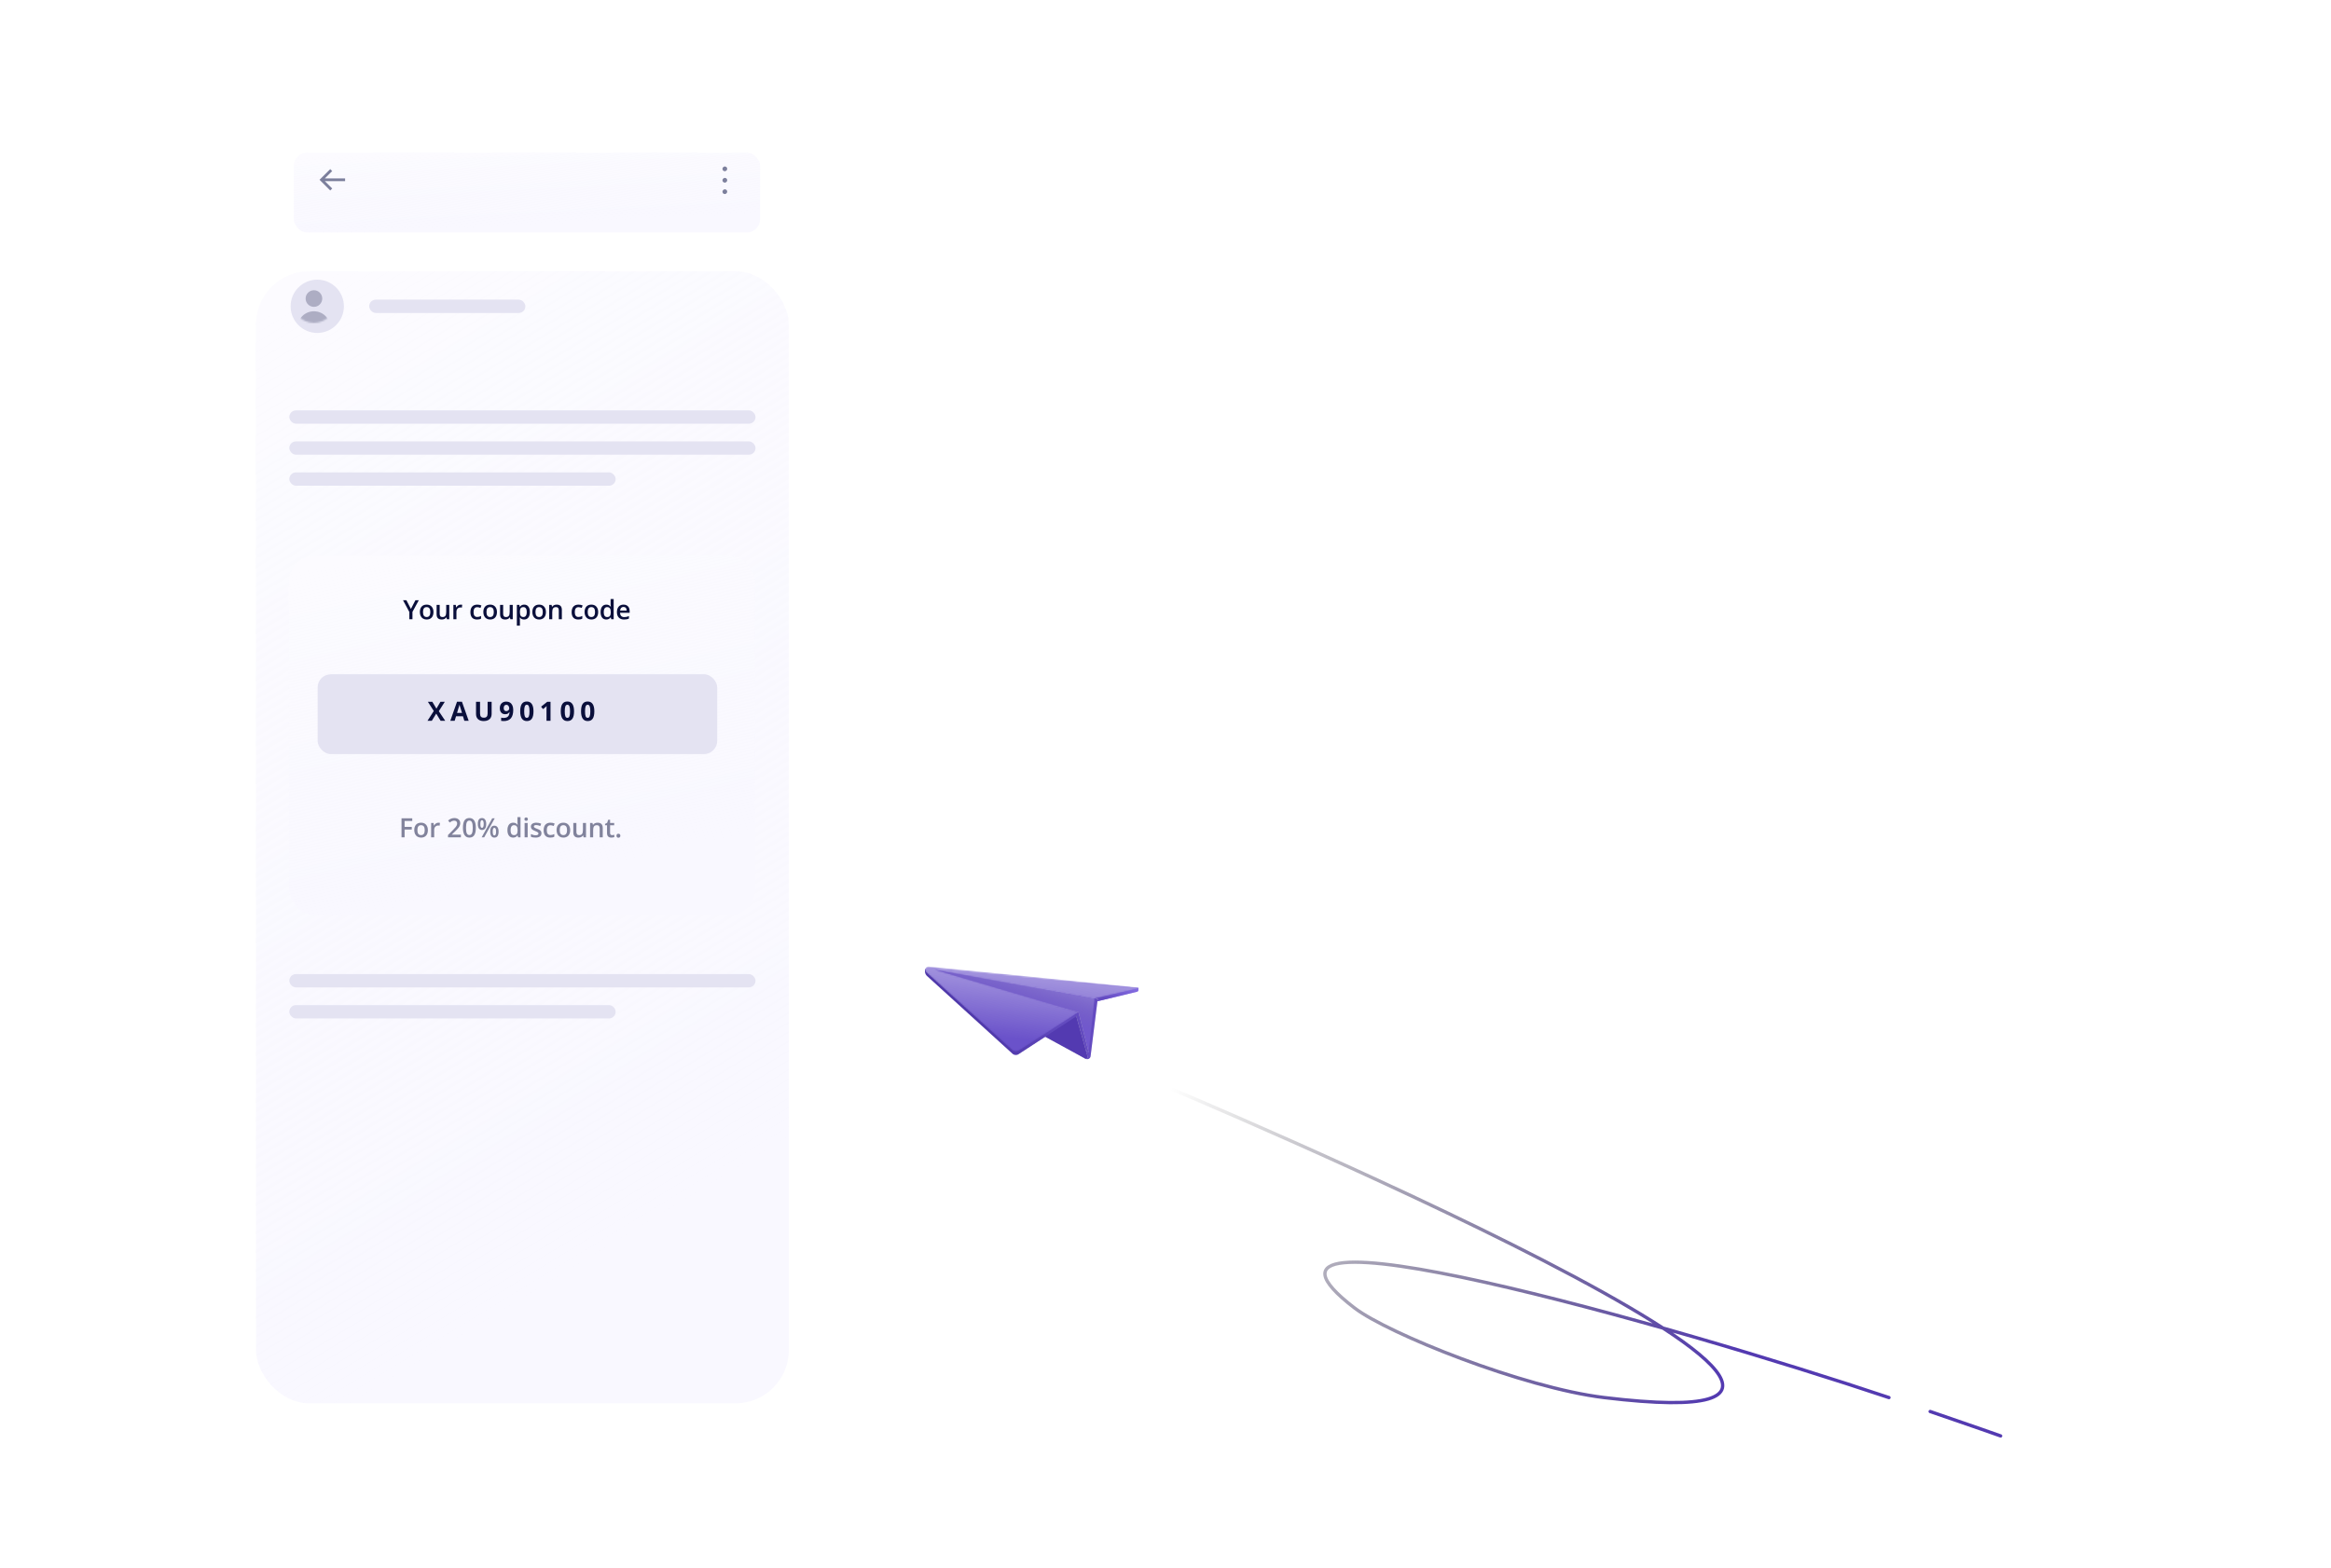 <svg width="1400" height="942" viewBox="0 0 1400 942" fill="none" xmlns="http://www.w3.org/2000/svg">
<g filter="url(#filter0_diii)">
<rect x="153.765" y="64" width="320" height="680" rx="32" fill="#F9F8FF"/>
<rect x="153.765" y="64" width="320" height="680" rx="32" fill="url(#paint0_linear)"/>
</g>
<g filter="url(#filter1_dd)">
<rect x="221.739" y="177" width="93.803" height="8" rx="4" fill="#E4E3F2"/>
</g>
<g filter="url(#filter2_dd)">
<circle cx="188.548" cy="181" r="16" fill="#E4E3F2"/>
</g>
<mask id="mask0" mask-type="alpha" maskUnits="userSpaceOnUse" x="175" y="168" width="27" height="26">
<circle cx="188.548" cy="181" r="12.974" fill="#C4C4C4"/>
</mask>
<g mask="url(#mask0)">
<g filter="url(#filter3_i)">
<path fill-rule="evenodd" clip-rule="evenodd" d="M188.549 182.331C191.304 182.331 193.539 180.096 193.539 177.341C193.539 174.585 191.304 172.351 188.549 172.351C185.793 172.351 183.559 174.585 183.559 177.341C183.559 180.096 185.793 182.331 188.549 182.331ZM188.549 203.621C193.877 203.621 198.196 199.451 198.196 194.306C198.196 189.162 193.877 184.992 188.549 184.992C183.221 184.992 178.901 189.162 178.901 194.306C178.901 199.451 183.221 203.621 188.549 203.621Z" fill="#0A0F3B" fill-opacity="0.25"/>
</g>
</g>
<g filter="url(#filter4_dd)">
<rect x="173.765" y="243.52" width="280" height="8" rx="4" fill="#E4E3F2"/>
</g>
<g filter="url(#filter5_dd)">
<rect x="173.765" y="262.146" width="280" height="8" rx="4" fill="#E4E3F2"/>
</g>
<g filter="url(#filter6_dd)">
<rect x="173.765" y="582.146" width="280" height="8" rx="4" fill="#E4E3F2"/>
</g>
<g filter="url(#filter7_dd)">
<rect x="173.765" y="280.774" width="196" height="8" rx="4" fill="#E4E3F2"/>
</g>
<g filter="url(#filter8_dd)">
<rect x="173.765" y="600.774" width="196" height="8" rx="4" fill="#E4E3F2"/>
</g>
<g filter="url(#filter9_di)">
<rect x="170.765" y="326" width="280" height="216.4" rx="16" fill="#F9F8FF"/>
<rect x="170.765" y="326" width="280" height="216.4" rx="16" fill="url(#paint1_linear)"/>
</g>
<path d="M246.794 365.789L249.497 360.578H251.528L247.723 367.57V372H245.848V367.633L242.059 360.578H244.091L246.794 365.789ZM260.345 367.664C260.345 369.076 259.983 370.177 259.259 370.969C258.535 371.76 257.527 372.156 256.235 372.156C255.428 372.156 254.714 371.974 254.095 371.609C253.475 371.245 252.998 370.721 252.665 370.039C252.332 369.357 252.165 368.565 252.165 367.664C252.165 366.263 252.524 365.169 253.243 364.383C253.962 363.596 254.975 363.203 256.282 363.203C257.532 363.203 258.522 363.607 259.251 364.414C259.98 365.216 260.345 366.299 260.345 367.664ZM254.056 367.664C254.056 369.659 254.793 370.656 256.267 370.656C257.725 370.656 258.454 369.659 258.454 367.664C258.454 365.69 257.72 364.703 256.251 364.703C255.48 364.703 254.92 364.958 254.571 365.469C254.227 365.979 254.056 366.711 254.056 367.664ZM268.396 372L268.138 370.867H268.044C267.789 371.268 267.424 371.583 266.95 371.812C266.482 372.042 265.945 372.156 265.341 372.156C264.294 372.156 263.513 371.896 262.997 371.375C262.482 370.854 262.224 370.065 262.224 369.008V363.359H264.075V368.688C264.075 369.349 264.211 369.846 264.482 370.18C264.752 370.508 265.177 370.672 265.755 370.672C266.526 370.672 267.091 370.443 267.45 369.984C267.815 369.521 267.997 368.747 267.997 367.664V363.359H269.841V372H268.396ZM276.681 363.203C277.051 363.203 277.355 363.229 277.595 363.281L277.415 364.992C277.155 364.93 276.884 364.898 276.603 364.898C275.868 364.898 275.272 365.138 274.814 365.617C274.361 366.096 274.134 366.719 274.134 367.484V372H272.298V363.359H273.736L273.978 364.883H274.072C274.358 364.367 274.73 363.958 275.189 363.656C275.652 363.354 276.15 363.203 276.681 363.203ZM286.525 372.156C285.218 372.156 284.223 371.776 283.541 371.016C282.864 370.25 282.525 369.154 282.525 367.727C282.525 366.273 282.879 365.156 283.587 364.375C284.301 363.594 285.33 363.203 286.673 363.203C287.585 363.203 288.405 363.372 289.134 363.711L288.58 365.188C287.804 364.885 287.163 364.734 286.658 364.734C285.163 364.734 284.416 365.727 284.416 367.711C284.416 368.68 284.601 369.409 284.97 369.898C285.345 370.383 285.892 370.625 286.611 370.625C287.429 370.625 288.202 370.422 288.931 370.016V371.617C288.603 371.81 288.252 371.948 287.877 372.031C287.507 372.115 287.056 372.156 286.525 372.156ZM298.467 367.664C298.467 369.076 298.105 370.177 297.381 370.969C296.657 371.76 295.649 372.156 294.357 372.156C293.55 372.156 292.836 371.974 292.217 371.609C291.597 371.245 291.12 370.721 290.787 370.039C290.454 369.357 290.287 368.565 290.287 367.664C290.287 366.263 290.646 365.169 291.365 364.383C292.084 363.596 293.097 363.203 294.404 363.203C295.654 363.203 296.644 363.607 297.373 364.414C298.102 365.216 298.467 366.299 298.467 367.664ZM292.177 367.664C292.177 369.659 292.914 370.656 294.388 370.656C295.847 370.656 296.576 369.659 296.576 367.664C296.576 365.69 295.842 364.703 294.373 364.703C293.602 364.703 293.042 364.958 292.693 365.469C292.349 365.979 292.177 366.711 292.177 367.664ZM306.517 372L306.26 370.867H306.166C305.911 371.268 305.546 371.583 305.072 371.812C304.603 372.042 304.067 372.156 303.463 372.156C302.416 372.156 301.635 371.896 301.119 371.375C300.603 370.854 300.346 370.065 300.346 369.008V363.359H302.197V368.688C302.197 369.349 302.333 369.846 302.603 370.18C302.874 370.508 303.299 370.672 303.877 370.672C304.648 370.672 305.213 370.443 305.572 369.984C305.937 369.521 306.119 368.747 306.119 367.664V363.359H307.963V372H306.517ZM314.803 372.156C313.709 372.156 312.86 371.763 312.256 370.977H312.147C312.219 371.706 312.256 372.148 312.256 372.305V375.844H310.42V363.359H311.904C311.946 363.521 312.032 363.906 312.162 364.516H312.256C312.829 363.641 313.688 363.203 314.834 363.203C315.912 363.203 316.751 363.594 317.35 364.375C317.954 365.156 318.256 366.253 318.256 367.664C318.256 369.076 317.949 370.177 317.334 370.969C316.725 371.76 315.881 372.156 314.803 372.156ZM314.357 364.703C313.628 364.703 313.094 364.917 312.756 365.344C312.423 365.771 312.256 366.453 312.256 367.391V367.664C312.256 368.716 312.423 369.479 312.756 369.953C313.089 370.422 313.634 370.656 314.389 370.656C315.024 370.656 315.514 370.396 315.857 369.875C316.201 369.354 316.373 368.612 316.373 367.648C316.373 366.68 316.201 365.948 315.857 365.453C315.519 364.953 315.019 364.703 314.357 364.703ZM327.893 367.664C327.893 369.076 327.531 370.177 326.807 370.969C326.083 371.76 325.075 372.156 323.783 372.156C322.976 372.156 322.263 371.974 321.643 371.609C321.023 371.245 320.546 370.721 320.213 370.039C319.88 369.357 319.713 368.565 319.713 367.664C319.713 366.263 320.072 365.169 320.791 364.383C321.51 363.596 322.523 363.203 323.83 363.203C325.08 363.203 326.07 363.607 326.799 364.414C327.528 365.216 327.893 366.299 327.893 367.664ZM321.604 367.664C321.604 369.659 322.341 370.656 323.815 370.656C325.273 370.656 326.002 369.659 326.002 367.664C326.002 365.69 325.268 364.703 323.799 364.703C323.028 364.703 322.468 364.958 322.119 365.469C321.776 365.979 321.604 366.711 321.604 367.664ZM337.452 372H335.608V366.688C335.608 366.021 335.472 365.523 335.202 365.195C334.936 364.867 334.511 364.703 333.928 364.703C333.152 364.703 332.584 364.932 332.225 365.391C331.866 365.849 331.686 366.617 331.686 367.695V372H329.85V363.359H331.287L331.545 364.492H331.639C331.899 364.081 332.269 363.763 332.748 363.539C333.228 363.315 333.759 363.203 334.342 363.203C336.415 363.203 337.452 364.258 337.452 366.367V372ZM347.327 372.156C346.02 372.156 345.025 371.776 344.342 371.016C343.665 370.25 343.327 369.154 343.327 367.727C343.327 366.273 343.681 365.156 344.389 364.375C345.103 363.594 346.132 363.203 347.475 363.203C348.387 363.203 349.207 363.372 349.936 363.711L349.382 365.188C348.606 364.885 347.965 364.734 347.46 364.734C345.965 364.734 345.217 365.727 345.217 367.711C345.217 368.68 345.402 369.409 345.772 369.898C346.147 370.383 346.694 370.625 347.413 370.625C348.231 370.625 349.004 370.422 349.733 370.016V371.617C349.405 371.81 349.053 371.948 348.678 372.031C348.309 372.115 347.858 372.156 347.327 372.156ZM359.268 367.664C359.268 369.076 358.906 370.177 358.182 370.969C357.459 371.76 356.451 372.156 355.159 372.156C354.352 372.156 353.638 371.974 353.018 371.609C352.399 371.245 351.922 370.721 351.589 370.039C351.255 369.357 351.089 368.565 351.089 367.664C351.089 366.263 351.448 365.169 352.167 364.383C352.886 363.596 353.899 363.203 355.206 363.203C356.456 363.203 357.446 363.607 358.175 364.414C358.904 365.216 359.268 366.299 359.268 367.664ZM352.979 367.664C352.979 369.659 353.716 370.656 355.19 370.656C356.649 370.656 357.378 369.659 357.378 367.664C357.378 365.69 356.643 364.703 355.175 364.703C354.404 364.703 353.844 364.958 353.495 365.469C353.151 365.979 352.979 366.711 352.979 367.664ZM364.14 372.156C363.062 372.156 362.22 371.766 361.616 370.984C361.012 370.203 360.71 369.107 360.71 367.695C360.71 366.279 361.015 365.177 361.624 364.391C362.239 363.599 363.088 363.203 364.171 363.203C365.306 363.203 366.171 363.622 366.765 364.461H366.858C366.77 363.841 366.726 363.352 366.726 362.992V359.844H368.569V372H367.132L366.812 370.867H366.726C366.137 371.727 365.275 372.156 364.14 372.156ZM364.632 370.672C365.387 370.672 365.937 370.461 366.28 370.039C366.624 369.612 366.801 368.922 366.812 367.969V367.711C366.812 366.622 366.634 365.849 366.28 365.391C365.926 364.932 365.371 364.703 364.616 364.703C363.97 364.703 363.473 364.966 363.124 365.492C362.775 366.013 362.601 366.758 362.601 367.727C362.601 368.685 362.77 369.417 363.108 369.922C363.447 370.422 363.955 370.672 364.632 370.672ZM374.808 372.156C373.464 372.156 372.412 371.766 371.652 370.984C370.896 370.198 370.519 369.117 370.519 367.742C370.519 366.331 370.87 365.221 371.573 364.414C372.277 363.607 373.243 363.203 374.472 363.203C375.612 363.203 376.514 363.549 377.175 364.242C377.836 364.935 378.167 365.888 378.167 367.102V368.094H372.409C372.435 368.932 372.662 369.578 373.089 370.031C373.516 370.479 374.118 370.703 374.894 370.703C375.404 370.703 375.878 370.656 376.316 370.562C376.758 370.464 377.232 370.302 377.737 370.078V371.57C377.29 371.784 376.836 371.935 376.378 372.023C375.92 372.112 375.396 372.156 374.808 372.156ZM374.472 364.594C373.889 364.594 373.42 364.779 373.066 365.148C372.717 365.518 372.508 366.057 372.441 366.766H376.362C376.352 366.052 376.18 365.513 375.847 365.148C375.514 364.779 375.055 364.594 374.472 364.594Z" fill="#0A0F3B"/>
<path opacity="0.5" d="M243.007 503H241.155V491.578H247.6V493.156H243.007V496.727H247.311V498.312H243.007V503ZM256.979 498.664C256.979 500.076 256.617 501.177 255.893 501.969C255.169 502.76 254.162 503.156 252.87 503.156C252.063 503.156 251.349 502.974 250.729 502.609C250.11 502.245 249.633 501.721 249.3 501.039C248.966 500.357 248.8 499.565 248.8 498.664C248.8 497.263 249.159 496.169 249.878 495.383C250.597 494.596 251.61 494.203 252.917 494.203C254.167 494.203 255.156 494.607 255.886 495.414C256.615 496.216 256.979 497.299 256.979 498.664ZM250.69 498.664C250.69 500.659 251.427 501.656 252.901 501.656C254.36 501.656 255.089 500.659 255.089 498.664C255.089 496.69 254.354 495.703 252.886 495.703C252.115 495.703 251.555 495.958 251.206 496.469C250.862 496.979 250.69 497.711 250.69 498.664ZM263.319 494.203C263.689 494.203 263.994 494.229 264.233 494.281L264.054 495.992C263.793 495.93 263.522 495.898 263.241 495.898C262.507 495.898 261.911 496.138 261.452 496.617C260.999 497.096 260.772 497.719 260.772 498.484V503H258.937V494.359H260.374L260.616 495.883H260.71C260.996 495.367 261.369 494.958 261.827 494.656C262.291 494.354 262.788 494.203 263.319 494.203ZM276.812 503H269.07V501.609L272.015 498.648C272.885 497.758 273.46 497.128 273.742 496.758C274.028 496.383 274.236 496.031 274.367 495.703C274.497 495.375 274.562 495.023 274.562 494.648C274.562 494.133 274.406 493.727 274.093 493.43C273.786 493.133 273.359 492.984 272.812 492.984C272.374 492.984 271.95 493.065 271.538 493.227C271.132 493.388 270.661 493.68 270.124 494.102L269.132 492.891C269.768 492.354 270.385 491.974 270.984 491.75C271.583 491.526 272.221 491.414 272.898 491.414C273.96 491.414 274.812 491.693 275.452 492.25C276.093 492.802 276.413 493.547 276.413 494.484C276.413 495 276.32 495.49 276.132 495.953C275.95 496.417 275.666 496.896 275.281 497.391C274.9 497.88 274.265 498.544 273.374 499.383L271.39 501.305V501.383H276.812V503ZM285.792 497.289C285.792 499.273 285.472 500.747 284.832 501.711C284.196 502.674 283.222 503.156 281.91 503.156C280.639 503.156 279.675 502.659 279.019 501.664C278.363 500.669 278.035 499.211 278.035 497.289C278.035 495.273 278.352 493.789 278.988 492.836C279.628 491.878 280.602 491.398 281.91 491.398C283.186 491.398 284.152 491.898 284.808 492.898C285.464 493.898 285.792 495.362 285.792 497.289ZM279.894 497.289C279.894 498.846 280.053 499.958 280.371 500.625C280.694 501.292 281.207 501.625 281.91 501.625C282.613 501.625 283.126 501.286 283.449 500.609C283.777 499.932 283.941 498.826 283.941 497.289C283.941 495.758 283.777 494.651 283.449 493.969C283.126 493.281 282.613 492.938 281.91 492.938C281.207 492.938 280.694 493.273 280.371 493.945C280.053 494.617 279.894 495.732 279.894 497.289ZM288.507 495C288.507 495.776 288.583 496.354 288.734 496.734C288.885 497.115 289.132 497.305 289.476 497.305C290.164 497.305 290.507 496.536 290.507 495C290.507 493.464 290.164 492.695 289.476 492.695C289.132 492.695 288.885 492.885 288.734 493.266C288.583 493.646 288.507 494.224 288.507 495ZM292.023 494.984C292.023 496.182 291.807 497.083 291.375 497.688C290.948 498.286 290.315 498.586 289.476 498.586C288.685 498.586 288.07 498.276 287.632 497.656C287.2 497.031 286.984 496.141 286.984 494.984C286.984 492.604 287.815 491.414 289.476 491.414C290.294 491.414 290.922 491.724 291.359 492.344C291.802 492.958 292.023 493.839 292.023 494.984ZM295.945 499.562C295.945 500.339 296.021 500.919 296.172 501.305C296.328 501.69 296.578 501.883 296.922 501.883C297.604 501.883 297.945 501.109 297.945 499.562C297.945 498.036 297.604 497.273 296.922 497.273C296.578 497.273 296.328 497.461 296.172 497.836C296.021 498.211 295.945 498.786 295.945 499.562ZM299.461 499.562C299.461 500.76 299.244 501.659 298.812 502.258C298.38 502.857 297.75 503.156 296.922 503.156C296.13 503.156 295.515 502.849 295.078 502.234C294.64 501.615 294.422 500.724 294.422 499.562C294.422 497.182 295.255 495.992 296.922 495.992C297.724 495.992 298.346 496.299 298.789 496.914C299.237 497.529 299.461 498.411 299.461 499.562ZM297.14 491.578L290.804 503H289.289L295.625 491.578H297.14ZM308.188 503.156C307.109 503.156 306.268 502.766 305.664 501.984C305.06 501.203 304.758 500.107 304.758 498.695C304.758 497.279 305.062 496.177 305.672 495.391C306.286 494.599 307.135 494.203 308.219 494.203C309.354 494.203 310.219 494.622 310.812 495.461H310.906C310.818 494.841 310.773 494.352 310.773 493.992V490.844H312.617V503H311.18L310.859 501.867H310.773C310.185 502.727 309.323 503.156 308.188 503.156ZM308.68 501.672C309.435 501.672 309.984 501.461 310.328 501.039C310.672 500.612 310.849 499.922 310.859 498.969V498.711C310.859 497.622 310.682 496.849 310.328 496.391C309.974 495.932 309.419 495.703 308.664 495.703C308.018 495.703 307.521 495.966 307.172 496.492C306.823 497.013 306.648 497.758 306.648 498.727C306.648 499.685 306.818 500.417 307.156 500.922C307.495 501.422 308.003 501.672 308.68 501.672ZM316.918 503H315.082V494.359H316.918V503ZM314.973 492.07C314.973 491.742 315.061 491.49 315.238 491.312C315.421 491.135 315.679 491.047 316.012 491.047C316.335 491.047 316.585 491.135 316.762 491.312C316.944 491.49 317.035 491.742 317.035 492.07C317.035 492.383 316.944 492.63 316.762 492.812C316.585 492.99 316.335 493.078 316.012 493.078C315.679 493.078 315.421 492.99 315.238 492.812C315.061 492.63 314.973 492.383 314.973 492.07ZM325.196 500.539C325.196 501.383 324.888 502.031 324.274 502.484C323.659 502.932 322.779 503.156 321.633 503.156C320.482 503.156 319.558 502.982 318.86 502.633V501.047C319.875 501.516 320.821 501.75 321.696 501.75C322.826 501.75 323.391 501.409 323.391 500.727C323.391 500.508 323.328 500.326 323.203 500.18C323.078 500.034 322.873 499.883 322.586 499.727C322.3 499.57 321.901 499.393 321.391 499.195C320.396 498.81 319.722 498.424 319.368 498.039C319.019 497.654 318.844 497.154 318.844 496.539C318.844 495.799 319.141 495.227 319.735 494.82C320.334 494.409 321.146 494.203 322.172 494.203C323.188 494.203 324.149 494.409 325.055 494.82L324.461 496.203C323.529 495.818 322.745 495.625 322.11 495.625C321.141 495.625 320.657 495.901 320.657 496.453C320.657 496.724 320.782 496.953 321.032 497.141C321.287 497.328 321.839 497.586 322.688 497.914C323.401 498.19 323.92 498.443 324.243 498.672C324.565 498.901 324.805 499.167 324.961 499.469C325.118 499.766 325.196 500.122 325.196 500.539ZM330.512 503.156C329.205 503.156 328.21 502.776 327.528 502.016C326.851 501.25 326.512 500.154 326.512 498.727C326.512 497.273 326.866 496.156 327.575 495.375C328.288 494.594 329.317 494.203 330.661 494.203C331.572 494.203 332.392 494.372 333.122 494.711L332.567 496.188C331.791 495.885 331.15 495.734 330.645 495.734C329.15 495.734 328.403 496.727 328.403 498.711C328.403 499.68 328.588 500.409 328.957 500.898C329.332 501.383 329.879 501.625 330.598 501.625C331.416 501.625 332.189 501.422 332.918 501.016V502.617C332.59 502.81 332.239 502.948 331.864 503.031C331.494 503.115 331.043 503.156 330.512 503.156ZM342.454 498.664C342.454 500.076 342.092 501.177 341.368 501.969C340.644 502.76 339.636 503.156 338.344 503.156C337.537 503.156 336.824 502.974 336.204 502.609C335.584 502.245 335.107 501.721 334.774 501.039C334.441 500.357 334.274 499.565 334.274 498.664C334.274 497.263 334.633 496.169 335.352 495.383C336.071 494.596 337.084 494.203 338.391 494.203C339.641 494.203 340.631 494.607 341.36 495.414C342.089 496.216 342.454 497.299 342.454 498.664ZM336.165 498.664C336.165 500.659 336.902 501.656 338.376 501.656C339.834 501.656 340.563 500.659 340.563 498.664C340.563 496.69 339.829 495.703 338.36 495.703C337.589 495.703 337.029 495.958 336.68 496.469C336.337 496.979 336.165 497.711 336.165 498.664ZM350.505 503L350.247 501.867H350.153C349.898 502.268 349.533 502.583 349.059 502.812C348.591 503.042 348.054 503.156 347.45 503.156C346.403 503.156 345.622 502.896 345.106 502.375C344.591 501.854 344.333 501.065 344.333 500.008V494.359H346.184V499.688C346.184 500.349 346.32 500.846 346.591 501.18C346.861 501.508 347.286 501.672 347.864 501.672C348.635 501.672 349.2 501.443 349.559 500.984C349.924 500.521 350.106 499.747 350.106 498.664V494.359H351.95V503H350.505ZM362.009 503H360.165V497.688C360.165 497.021 360.03 496.523 359.759 496.195C359.493 495.867 359.069 495.703 358.485 495.703C357.709 495.703 357.142 495.932 356.782 496.391C356.423 496.849 356.243 497.617 356.243 498.695V503H354.407V494.359H355.845L356.103 495.492H356.196C356.457 495.081 356.826 494.763 357.306 494.539C357.785 494.315 358.316 494.203 358.899 494.203C360.972 494.203 362.009 495.258 362.009 497.367V503ZM367.622 501.672C368.07 501.672 368.518 501.602 368.966 501.461V502.844C368.763 502.932 368.5 503.005 368.177 503.062C367.859 503.125 367.528 503.156 367.185 503.156C365.445 503.156 364.575 502.24 364.575 500.406V495.75H363.396V494.938L364.661 494.266L365.286 492.438H366.419V494.359H368.88V495.75H366.419V500.375C366.419 500.818 366.528 501.146 366.747 501.359C366.971 501.568 367.263 501.672 367.622 501.672ZM370.267 502.023C370.267 501.643 370.366 501.352 370.564 501.148C370.762 500.945 371.048 500.844 371.423 500.844C371.803 500.844 372.092 500.951 372.29 501.164C372.488 501.372 372.587 501.659 372.587 502.023C372.587 502.393 372.486 502.688 372.283 502.906C372.085 503.12 371.798 503.227 371.423 503.227C371.048 503.227 370.762 503.12 370.564 502.906C370.366 502.693 370.267 502.398 370.267 502.023Z" fill="#0A0F3B"/>
<g filter="url(#filter10_i)">
<rect x="190.765" y="403" width="240" height="48" rx="8" fill="#E4E3F2"/>
</g>
<path d="M267.415 433H264.649L261.993 428.68L259.337 433H256.743L260.532 427.109L256.985 421.578H259.657L262.118 425.688L264.532 421.578H267.141L263.555 427.242L267.415 433ZM278.884 433L278.056 430.281H273.892L273.064 433H270.455L274.486 421.531H277.447L281.494 433H278.884ZM277.478 428.25C276.713 425.786 276.28 424.393 276.181 424.07C276.088 423.747 276.02 423.492 275.978 423.305C275.806 423.971 275.314 425.62 274.502 428.25H277.478ZM295.276 421.578V428.969C295.276 429.812 295.086 430.552 294.706 431.188C294.331 431.823 293.786 432.31 293.073 432.648C292.359 432.987 291.516 433.156 290.542 433.156C289.073 433.156 287.932 432.781 287.12 432.031C286.307 431.276 285.901 430.245 285.901 428.938V421.578H288.315V428.57C288.315 429.451 288.492 430.096 288.846 430.508C289.2 430.919 289.786 431.125 290.604 431.125C291.396 431.125 291.969 430.919 292.323 430.508C292.682 430.091 292.862 429.44 292.862 428.555V421.578H295.276ZM308.253 426.453C308.253 428.703 307.779 430.383 306.832 431.492C305.884 432.602 304.449 433.156 302.527 433.156C301.85 433.156 301.337 433.12 300.988 433.047V431.109C301.425 431.219 301.884 431.273 302.363 431.273C303.17 431.273 303.834 431.156 304.355 430.922C304.876 430.682 305.274 430.31 305.55 429.805C305.826 429.294 305.985 428.594 306.027 427.703H305.933C305.631 428.193 305.282 428.536 304.886 428.734C304.49 428.932 303.996 429.031 303.402 429.031C302.407 429.031 301.623 428.714 301.05 428.078C300.477 427.438 300.191 426.549 300.191 425.414C300.191 424.19 300.537 423.224 301.23 422.516C301.928 421.802 302.876 421.445 304.074 421.445C304.917 421.445 305.654 421.643 306.285 422.039C306.92 422.435 307.407 423.01 307.746 423.766C308.084 424.516 308.253 425.411 308.253 426.453ZM304.121 423.383C303.621 423.383 303.23 423.555 302.949 423.898C302.667 424.242 302.527 424.737 302.527 425.383C302.527 425.935 302.654 426.372 302.91 426.695C303.165 427.018 303.553 427.18 304.074 427.18C304.563 427.18 304.983 427.021 305.332 426.703C305.681 426.38 305.855 426.01 305.855 425.594C305.855 424.974 305.691 424.451 305.363 424.023C305.04 423.596 304.626 423.383 304.121 423.383ZM320.418 427.289C320.418 429.284 320.09 430.76 319.434 431.719C318.783 432.677 317.778 433.156 316.418 433.156C315.101 433.156 314.106 432.661 313.434 431.672C312.767 430.682 312.434 429.221 312.434 427.289C312.434 425.273 312.76 423.789 313.411 422.836C314.062 421.878 315.064 421.398 316.418 421.398C317.736 421.398 318.731 421.898 319.403 422.898C320.08 423.898 320.418 425.362 320.418 427.289ZM314.833 427.289C314.833 428.69 314.952 429.695 315.192 430.305C315.437 430.909 315.846 431.211 316.418 431.211C316.981 431.211 317.387 430.904 317.637 430.289C317.887 429.674 318.012 428.674 318.012 427.289C318.012 425.888 317.885 424.883 317.629 424.273C317.379 423.659 316.976 423.352 316.418 423.352C315.851 423.352 315.444 423.659 315.2 424.273C314.955 424.883 314.833 425.888 314.833 427.289ZM330.646 433H328.232V426.391L328.255 425.305L328.294 424.117C327.893 424.518 327.615 424.781 327.458 424.906L326.146 425.961L324.982 424.508L328.662 421.578H330.646V433ZM344.78 427.289C344.78 429.284 344.452 430.76 343.795 431.719C343.144 432.677 342.139 433.156 340.78 433.156C339.462 433.156 338.467 432.661 337.795 431.672C337.129 430.682 336.795 429.221 336.795 427.289C336.795 425.273 337.121 423.789 337.772 422.836C338.423 421.878 339.426 421.398 340.78 421.398C342.097 421.398 343.092 421.898 343.764 422.898C344.441 423.898 344.78 425.362 344.78 427.289ZM339.194 427.289C339.194 428.69 339.314 429.695 339.553 430.305C339.798 430.909 340.207 431.211 340.78 431.211C341.342 431.211 341.748 430.904 341.998 430.289C342.248 429.674 342.373 428.674 342.373 427.289C342.373 425.888 342.246 424.883 341.991 424.273C341.741 423.659 341.337 423.352 340.78 423.352C340.212 423.352 339.806 423.659 339.561 424.273C339.316 424.883 339.194 425.888 339.194 427.289ZM356.96 427.289C356.96 429.284 356.632 430.76 355.976 431.719C355.325 432.677 354.32 433.156 352.96 433.156C351.643 433.156 350.648 432.661 349.976 431.672C349.309 430.682 348.976 429.221 348.976 427.289C348.976 425.273 349.301 423.789 349.952 422.836C350.604 421.878 351.606 421.398 352.96 421.398C354.278 421.398 355.273 421.898 355.945 422.898C356.622 423.898 356.96 425.362 356.96 427.289ZM351.374 427.289C351.374 428.69 351.494 429.695 351.734 430.305C351.979 430.909 352.387 431.211 352.96 431.211C353.523 431.211 353.929 430.904 354.179 430.289C354.429 429.674 354.554 428.674 354.554 427.289C354.554 425.888 354.426 424.883 354.171 424.273C353.921 423.659 353.518 423.352 352.96 423.352C352.393 423.352 351.986 423.659 351.742 424.273C351.497 424.883 351.374 425.888 351.374 427.289Z" fill="#0A0F3B"/>
<g filter="url(#filter11_di)">
<rect x="173.765" y="84" width="280" height="48" rx="8" fill="#F9F8FF"/>
<rect x="173.765" y="84" width="280" height="48" rx="8" fill="url(#paint2_linear)"/>
</g>
<path d="M207.265 107.166H195.11L199.521 102.755L198.342 101.577L191.92 108L198.342 114.422L199.521 113.244L195.11 108.833H207.265V107.166Z" fill="#7C7F9C"/>
<rect width="2.86" height="2.857" rx="1.429" transform="matrix(-1 0 0 1 436.765 100)" fill="#7C7F9C"/>
<rect width="2.86" height="2.857" rx="1.429" transform="matrix(-1 0 0 1 436.765 106.857)" fill="#7C7F9C"/>
<rect width="2.86" height="2.857" rx="1.429" transform="matrix(-1 0 0 1 436.765 113.715)" fill="#7C7F9C"/>
<path d="M683.792 593.431L557.867 582.634L656.803 602.021L682.959 595.748C683.391 595.645 683.703 595.268 683.724 594.824L683.792 593.431Z" fill="#9780F5"/>
<path d="M683.792 593.431L557.867 582.634L656.803 602.021L682.959 595.748C683.391 595.645 683.703 595.268 683.724 594.824L683.792 593.431Z" fill="url(#paint3_linear)"/>
<path d="M659.303 600.021L559.803 581.521L651.992 635.979C653.232 636.711 654.815 635.934 654.994 634.505L659.303 600.021Z" fill="#DCD8EC"/>
<path d="M659.303 600.021L559.803 581.521L651.992 635.979C653.232 636.711 654.815 635.934 654.994 634.505L659.303 600.021Z" fill="#644BC1"/>
<path d="M657.303 600.021L557.803 581.521L653.803 632.021L657.303 600.021Z" fill="#7158CD"/>
<path d="M657.303 600.021L557.803 581.521L653.803 632.021L657.303 600.021Z" fill="url(#paint4_linear)"/>
<path d="M647.752 608.059L567.803 587.521L653.803 632.021L647.752 608.059Z" fill="#C0BBD3"/>
<path d="M647.752 608.059L567.803 587.521L653.803 632.021L647.752 608.059Z" fill="#634BBF"/>
<path d="M646.303 610.021L566.803 589.521L651.787 635.908C652.563 636.332 653.467 635.613 653.229 634.761L646.303 610.021Z" fill="#C0BBD3"/>
<path d="M646.303 610.021L566.803 589.521L651.787 635.908C652.563 636.332 653.467 635.613 653.229 634.761L646.303 610.021Z" fill="#533AB1"/>
<path d="M555.803 582.021V582.021C555.202 583.525 555.597 585.244 556.795 586.333L608.085 632.96C609.097 633.879 610.602 633.999 611.746 633.25L646.456 610.541L645.981 608.659L555.803 582.021Z" fill="#4F38AA"/>
<path d="M555.803 582.021V582.021C555.202 583.525 555.597 585.244 556.795 586.333L608.085 632.96C609.097 633.879 610.602 633.999 611.746 633.25L646.456 610.541L645.981 608.659L555.803 582.021Z" fill="url(#paint5_linear)"/>
<mask id="mask1" mask-type="alpha" maskUnits="userSpaceOnUse" x="555" y="580" width="129" height="52">
<path d="M683.576 593.736C683.887 593.663 683.841 593.206 683.522 593.197V593.197L557.849 580.626C555.929 580.434 554.877 582.804 556.308 584.099L607.813 630.72C608.987 631.783 610.728 631.925 612.059 631.067L647.803 608.021L561.303 582.521L656.803 600.021L683.576 593.736Z" fill="#6A52CA"/>
</mask>
<g mask="url(#mask1)">
<path d="M683.576 593.736C683.887 593.663 683.841 593.206 683.522 593.197V593.197L557.849 580.626C555.929 580.434 554.877 582.804 556.308 584.099L607.813 630.72C608.987 631.783 610.728 631.925 612.059 631.067L647.803 608.021L561.303 582.521L656.803 600.021L683.576 593.736Z" fill="#6A52CA"/>
<path d="M683.576 593.736C683.887 593.663 683.841 593.206 683.522 593.197V593.197L557.849 580.626C555.929 580.434 554.877 582.804 556.308 584.099L607.813 630.72C608.987 631.783 610.728 631.925 612.059 631.067L647.803 608.021L561.303 582.521L656.803 600.021L683.576 593.736Z" fill="url(#paint6_linear)"/>
</g>
<path d="M698.117 651.833C698.117 651.833 1220.6 870.594 963.5 839.543C914.706 833.65 833.561 801.076 813.541 785.722C722.222 715.689 1005.88 796.415 1134.51 839.543M1201.57 862.58C1201.57 862.58 1185.28 856.784 1159.27 847.915" stroke="url(#paint7_linear)" stroke-width="2" stroke-linecap="round"/>
<defs>
<filter id="filter0_diii" x="59.765" y="58" width="508" height="884" filterUnits="userSpaceOnUse" color-interpolation-filters="sRGB">
<feFlood flood-opacity="0" result="BackgroundImageFix"/>
<feColorMatrix in="SourceAlpha" type="matrix" values="0 0 0 0 0 0 0 0 0 0 0 0 0 0 0 0 0 0 127 0"/>
<feOffset dy="104"/>
<feGaussianBlur stdDeviation="47"/>
<feColorMatrix type="matrix" values="0 0 0 0 0.014 0 0 0 0 0.012 0 0 0 0 0.125 0 0 0 0.15 0"/>
<feBlend mode="normal" in2="BackgroundImageFix" result="effect1_dropShadow"/>
<feBlend mode="normal" in="SourceGraphic" in2="effect1_dropShadow" result="shape"/>
<feColorMatrix in="SourceAlpha" type="matrix" values="0 0 0 0 0 0 0 0 0 0 0 0 0 0 0 0 0 0 127 0" result="hardAlpha"/>
<feOffset dx="3" dy="4"/>
<feGaussianBlur stdDeviation="3.5"/>
<feComposite in2="hardAlpha" operator="arithmetic" k2="-1" k3="1"/>
<feColorMatrix type="matrix" values="0 0 0 0 1 0 0 0 0 1 0 0 0 0 1 0 0 0 0.54 0"/>
<feBlend mode="normal" in2="shape" result="effect2_innerShadow"/>
<feColorMatrix in="SourceAlpha" type="matrix" values="0 0 0 0 0 0 0 0 0 0 0 0 0 0 0 0 0 0 127 0" result="hardAlpha"/>
<feOffset dx="-1" dy="-3"/>
<feGaussianBlur stdDeviation="2"/>
<feComposite in2="hardAlpha" operator="arithmetic" k2="-1" k3="1"/>
<feColorMatrix type="matrix" values="0 0 0 0 0.041 0 0 0 0 0.122 0 0 0 0 0.329 0 0 0 0.1 0"/>
<feBlend mode="normal" in2="effect2_innerShadow" result="effect3_innerShadow"/>
<feColorMatrix in="SourceAlpha" type="matrix" values="0 0 0 0 0 0 0 0 0 0 0 0 0 0 0 0 0 0 127 0" result="hardAlpha"/>
<feOffset dx="-2" dy="-6"/>
<feGaussianBlur stdDeviation="4"/>
<feComposite in2="hardAlpha" operator="arithmetic" k2="-1" k3="1"/>
<feColorMatrix type="matrix" values="0 0 0 0 0.085 0 0 0 0 0.194 0 0 0 0 0.475 0 0 0 0.16 0"/>
<feBlend mode="normal" in2="effect3_innerShadow" result="effect4_innerShadow"/>
</filter>
<filter id="filter1_dd" x="219.739" y="177" width="97.803" height="12" filterUnits="userSpaceOnUse" color-interpolation-filters="sRGB">
<feFlood flood-opacity="0" result="BackgroundImageFix"/>
<feColorMatrix in="SourceAlpha" type="matrix" values="0 0 0 0 0 0 0 0 0 0 0 0 0 0 0 0 0 0 127 0"/>
<feOffset dy="1"/>
<feColorMatrix type="matrix" values="0 0 0 0 0.036 0 0 0 0 0.02 0 0 0 0 0.129 0 0 0 0.1 0"/>
<feBlend mode="normal" in2="BackgroundImageFix" result="effect1_dropShadow"/>
<feColorMatrix in="SourceAlpha" type="matrix" values="0 0 0 0 0 0 0 0 0 0 0 0 0 0 0 0 0 0 127 0"/>
<feOffset dy="2"/>
<feGaussianBlur stdDeviation="1"/>
<feColorMatrix type="matrix" values="0 0 0 0 0 0 0 0 0 0 0 0 0 0 0 0 0 0 0.15 0"/>
<feBlend mode="normal" in2="effect1_dropShadow" result="effect2_dropShadow"/>
<feBlend mode="normal" in="SourceGraphic" in2="effect2_dropShadow" result="shape"/>
</filter>
<filter id="filter2_dd" x="171.548" y="164" width="36" height="37" filterUnits="userSpaceOnUse" color-interpolation-filters="sRGB">
<feFlood flood-opacity="0" result="BackgroundImageFix"/>
<feColorMatrix in="SourceAlpha" type="matrix" values="0 0 0 0 0 0 0 0 0 0 0 0 0 0 0 0 0 0 127 0"/>
<feOffset dx="1" dy="1"/>
<feGaussianBlur stdDeviation="1"/>
<feColorMatrix type="matrix" values="0 0 0 0 0.036 0 0 0 0 0.02 0 0 0 0 0.129 0 0 0 0.2 0"/>
<feBlend mode="normal" in2="BackgroundImageFix" result="effect1_dropShadow"/>
<feColorMatrix in="SourceAlpha" type="matrix" values="0 0 0 0 0 0 0 0 0 0 0 0 0 0 0 0 0 0 127 0"/>
<feOffset dx="1" dy="2"/>
<feGaussianBlur stdDeviation="1"/>
<feColorMatrix type="matrix" values="0 0 0 0 0 0 0 0 0 0 0 0 0 0 0 0 0 0 0.05 0"/>
<feBlend mode="normal" in2="effect1_dropShadow" result="effect2_dropShadow"/>
<feBlend mode="normal" in="SourceGraphic" in2="effect2_dropShadow" result="shape"/>
</filter>
<filter id="filter3_i" x="178.901" y="172.351" width="19.294" height="33.27" filterUnits="userSpaceOnUse" color-interpolation-filters="sRGB">
<feFlood flood-opacity="0" result="BackgroundImageFix"/>
<feBlend mode="normal" in="SourceGraphic" in2="BackgroundImageFix" result="shape"/>
<feColorMatrix in="SourceAlpha" type="matrix" values="0 0 0 0 0 0 0 0 0 0 0 0 0 0 0 0 0 0 127 0" result="hardAlpha"/>
<feOffset dy="2"/>
<feGaussianBlur stdDeviation="1"/>
<feComposite in2="hardAlpha" operator="arithmetic" k2="-1" k3="1"/>
<feColorMatrix type="matrix" values="0 0 0 0 0 0 0 0 0 0 0 0 0 0 0 0 0 0 0.1 0"/>
<feBlend mode="normal" in2="shape" result="effect1_innerShadow"/>
</filter>
<filter id="filter4_dd" x="171.765" y="243.52" width="284" height="12" filterUnits="userSpaceOnUse" color-interpolation-filters="sRGB">
<feFlood flood-opacity="0" result="BackgroundImageFix"/>
<feColorMatrix in="SourceAlpha" type="matrix" values="0 0 0 0 0 0 0 0 0 0 0 0 0 0 0 0 0 0 127 0"/>
<feOffset dy="1"/>
<feColorMatrix type="matrix" values="0 0 0 0 0.036 0 0 0 0 0.02 0 0 0 0 0.129 0 0 0 0.1 0"/>
<feBlend mode="normal" in2="BackgroundImageFix" result="effect1_dropShadow"/>
<feColorMatrix in="SourceAlpha" type="matrix" values="0 0 0 0 0 0 0 0 0 0 0 0 0 0 0 0 0 0 127 0"/>
<feOffset dy="2"/>
<feGaussianBlur stdDeviation="1"/>
<feColorMatrix type="matrix" values="0 0 0 0 0 0 0 0 0 0 0 0 0 0 0 0 0 0 0.15 0"/>
<feBlend mode="normal" in2="effect1_dropShadow" result="effect2_dropShadow"/>
<feBlend mode="normal" in="SourceGraphic" in2="effect2_dropShadow" result="shape"/>
</filter>
<filter id="filter5_dd" x="171.765" y="262.146" width="284" height="12" filterUnits="userSpaceOnUse" color-interpolation-filters="sRGB">
<feFlood flood-opacity="0" result="BackgroundImageFix"/>
<feColorMatrix in="SourceAlpha" type="matrix" values="0 0 0 0 0 0 0 0 0 0 0 0 0 0 0 0 0 0 127 0"/>
<feOffset dy="1"/>
<feColorMatrix type="matrix" values="0 0 0 0 0.036 0 0 0 0 0.02 0 0 0 0 0.129 0 0 0 0.1 0"/>
<feBlend mode="normal" in2="BackgroundImageFix" result="effect1_dropShadow"/>
<feColorMatrix in="SourceAlpha" type="matrix" values="0 0 0 0 0 0 0 0 0 0 0 0 0 0 0 0 0 0 127 0"/>
<feOffset dy="2"/>
<feGaussianBlur stdDeviation="1"/>
<feColorMatrix type="matrix" values="0 0 0 0 0 0 0 0 0 0 0 0 0 0 0 0 0 0 0.15 0"/>
<feBlend mode="normal" in2="effect1_dropShadow" result="effect2_dropShadow"/>
<feBlend mode="normal" in="SourceGraphic" in2="effect2_dropShadow" result="shape"/>
</filter>
<filter id="filter6_dd" x="171.765" y="582.146" width="284" height="12" filterUnits="userSpaceOnUse" color-interpolation-filters="sRGB">
<feFlood flood-opacity="0" result="BackgroundImageFix"/>
<feColorMatrix in="SourceAlpha" type="matrix" values="0 0 0 0 0 0 0 0 0 0 0 0 0 0 0 0 0 0 127 0"/>
<feOffset dy="1"/>
<feColorMatrix type="matrix" values="0 0 0 0 0.036 0 0 0 0 0.02 0 0 0 0 0.129 0 0 0 0.1 0"/>
<feBlend mode="normal" in2="BackgroundImageFix" result="effect1_dropShadow"/>
<feColorMatrix in="SourceAlpha" type="matrix" values="0 0 0 0 0 0 0 0 0 0 0 0 0 0 0 0 0 0 127 0"/>
<feOffset dy="2"/>
<feGaussianBlur stdDeviation="1"/>
<feColorMatrix type="matrix" values="0 0 0 0 0 0 0 0 0 0 0 0 0 0 0 0 0 0 0.15 0"/>
<feBlend mode="normal" in2="effect1_dropShadow" result="effect2_dropShadow"/>
<feBlend mode="normal" in="SourceGraphic" in2="effect2_dropShadow" result="shape"/>
</filter>
<filter id="filter7_dd" x="171.765" y="280.774" width="200" height="12" filterUnits="userSpaceOnUse" color-interpolation-filters="sRGB">
<feFlood flood-opacity="0" result="BackgroundImageFix"/>
<feColorMatrix in="SourceAlpha" type="matrix" values="0 0 0 0 0 0 0 0 0 0 0 0 0 0 0 0 0 0 127 0"/>
<feOffset dy="1"/>
<feColorMatrix type="matrix" values="0 0 0 0 0.036 0 0 0 0 0.02 0 0 0 0 0.129 0 0 0 0.1 0"/>
<feBlend mode="normal" in2="BackgroundImageFix" result="effect1_dropShadow"/>
<feColorMatrix in="SourceAlpha" type="matrix" values="0 0 0 0 0 0 0 0 0 0 0 0 0 0 0 0 0 0 127 0"/>
<feOffset dy="2"/>
<feGaussianBlur stdDeviation="1"/>
<feColorMatrix type="matrix" values="0 0 0 0 0 0 0 0 0 0 0 0 0 0 0 0 0 0 0.15 0"/>
<feBlend mode="normal" in2="effect1_dropShadow" result="effect2_dropShadow"/>
<feBlend mode="normal" in="SourceGraphic" in2="effect2_dropShadow" result="shape"/>
</filter>
<filter id="filter8_dd" x="171.765" y="600.774" width="200" height="12" filterUnits="userSpaceOnUse" color-interpolation-filters="sRGB">
<feFlood flood-opacity="0" result="BackgroundImageFix"/>
<feColorMatrix in="SourceAlpha" type="matrix" values="0 0 0 0 0 0 0 0 0 0 0 0 0 0 0 0 0 0 127 0"/>
<feOffset dy="1"/>
<feColorMatrix type="matrix" values="0 0 0 0 0.036 0 0 0 0 0.02 0 0 0 0 0.129 0 0 0 0.1 0"/>
<feBlend mode="normal" in2="BackgroundImageFix" result="effect1_dropShadow"/>
<feColorMatrix in="SourceAlpha" type="matrix" values="0 0 0 0 0 0 0 0 0 0 0 0 0 0 0 0 0 0 127 0"/>
<feOffset dy="2"/>
<feGaussianBlur stdDeviation="1"/>
<feColorMatrix type="matrix" values="0 0 0 0 0 0 0 0 0 0 0 0 0 0 0 0 0 0 0.15 0"/>
<feBlend mode="normal" in2="effect1_dropShadow" result="effect2_dropShadow"/>
<feBlend mode="normal" in="SourceGraphic" in2="effect2_dropShadow" result="shape"/>
</filter>
<filter id="filter9_di" x="164.765" y="324" width="292" height="228.4" filterUnits="userSpaceOnUse" color-interpolation-filters="sRGB">
<feFlood flood-opacity="0" result="BackgroundImageFix"/>
<feColorMatrix in="SourceAlpha" type="matrix" values="0 0 0 0 0 0 0 0 0 0 0 0 0 0 0 0 0 0 127 0"/>
<feOffset dy="4"/>
<feGaussianBlur stdDeviation="3"/>
<feColorMatrix type="matrix" values="0 0 0 0 0.014 0 0 0 0 0.012 0 0 0 0 0.125 0 0 0 0.15 0"/>
<feBlend mode="normal" in2="BackgroundImageFix" result="effect1_dropShadow"/>
<feBlend mode="normal" in="SourceGraphic" in2="effect1_dropShadow" result="shape"/>
<feColorMatrix in="SourceAlpha" type="matrix" values="0 0 0 0 0 0 0 0 0 0 0 0 0 0 0 0 0 0 127 0" result="hardAlpha"/>
<feOffset dx="2.737" dy="3.649"/>
<feGaussianBlur stdDeviation="3.193"/>
<feComposite in2="hardAlpha" operator="arithmetic" k2="-1" k3="1"/>
<feColorMatrix type="matrix" values="0 0 0 0 1 0 0 0 0 1 0 0 0 0 1 0 0 0 0.54 0"/>
<feBlend mode="normal" in2="shape" result="effect2_innerShadow"/>
</filter>
<filter id="filter10_i" x="190.765" y="403" width="240" height="50" filterUnits="userSpaceOnUse" color-interpolation-filters="sRGB">
<feFlood flood-opacity="0" result="BackgroundImageFix"/>
<feBlend mode="normal" in="SourceGraphic" in2="BackgroundImageFix" result="shape"/>
<feColorMatrix in="SourceAlpha" type="matrix" values="0 0 0 0 0 0 0 0 0 0 0 0 0 0 0 0 0 0 127 0" result="hardAlpha"/>
<feOffset dy="2"/>
<feGaussianBlur stdDeviation="1"/>
<feComposite in2="hardAlpha" operator="arithmetic" k2="-1" k3="1"/>
<feColorMatrix type="matrix" values="0 0 0 0 0 0 0 0 0 0 0 0 0 0 0 0 0 0 0.1 0"/>
<feBlend mode="normal" in2="shape" result="effect1_innerShadow"/>
</filter>
<filter id="filter11_di" x="167.765" y="82" width="292" height="60" filterUnits="userSpaceOnUse" color-interpolation-filters="sRGB">
<feFlood flood-opacity="0" result="BackgroundImageFix"/>
<feColorMatrix in="SourceAlpha" type="matrix" values="0 0 0 0 0 0 0 0 0 0 0 0 0 0 0 0 0 0 127 0"/>
<feOffset dy="4"/>
<feGaussianBlur stdDeviation="3"/>
<feColorMatrix type="matrix" values="0 0 0 0 0.014 0 0 0 0 0.012 0 0 0 0 0.125 0 0 0 0.15 0"/>
<feBlend mode="normal" in2="BackgroundImageFix" result="effect1_dropShadow"/>
<feBlend mode="normal" in="SourceGraphic" in2="effect1_dropShadow" result="shape"/>
<feColorMatrix in="SourceAlpha" type="matrix" values="0 0 0 0 0 0 0 0 0 0 0 0 0 0 0 0 0 0 127 0" result="hardAlpha"/>
<feOffset dx="2.737" dy="3.649"/>
<feGaussianBlur stdDeviation="3.193"/>
<feComposite in2="hardAlpha" operator="arithmetic" k2="-1" k3="1"/>
<feColorMatrix type="matrix" values="0 0 0 0 1 0 0 0 0 1 0 0 0 0 1 0 0 0 0.54 0"/>
<feBlend mode="normal" in2="shape" result="effect2_innerShadow"/>
</filter>
<linearGradient id="paint0_linear" x1="197.829" y1="64" x2="504.08" y2="567.689" gradientUnits="userSpaceOnUse">
<stop stop-color="white" stop-opacity="0.48"/>
<stop offset="1" stop-color="#FAFAFC" stop-opacity="0"/>
<stop offset="1" stop-color="#FAFAFC" stop-opacity="0"/>
</linearGradient>
<linearGradient id="paint1_linear" x1="209.321" y1="326" x2="255.607" y2="535.313" gradientUnits="userSpaceOnUse">
<stop stop-color="white" stop-opacity="0.48"/>
<stop offset="1" stop-color="#FAFAFC" stop-opacity="0"/>
<stop offset="1" stop-color="#FAFAFC" stop-opacity="0"/>
</linearGradient>
<linearGradient id="paint2_linear" x1="212.321" y1="84" x2="214.704" y2="132.582" gradientUnits="userSpaceOnUse">
<stop stop-color="white" stop-opacity="0.48"/>
<stop offset="1" stop-color="#FAFAFC" stop-opacity="0"/>
<stop offset="1" stop-color="#FAFAFC" stop-opacity="0"/>
</linearGradient>
<linearGradient id="paint3_linear" x1="688.353" y1="587.794" x2="678.67" y2="607.45" gradientUnits="userSpaceOnUse">
<stop stop-color="#644BC1" stop-opacity="0"/>
<stop offset="1" stop-color="#644BC1"/>
</linearGradient>
<linearGradient id="paint4_linear" x1="625.404" y1="581.521" x2="617.662" y2="609.305" gradientUnits="userSpaceOnUse">
<stop stop-color="#9C8CDC"/>
<stop offset="1" stop-color="#705DB8" stop-opacity="0"/>
</linearGradient>
<linearGradient id="paint5_linear" x1="638.14" y1="612.416" x2="600.63" y2="634.521" gradientUnits="userSpaceOnUse">
<stop stop-color="#634BBF"/>
<stop offset="1" stop-color="#634BBF" stop-opacity="0"/>
</linearGradient>
<linearGradient id="paint6_linear" x1="664.402" y1="581.521" x2="659.418" y2="629.192" gradientUnits="userSpaceOnUse">
<stop stop-color="white" stop-opacity="0.48"/>
<stop offset="1" stop-color="#FAFAFC" stop-opacity="0"/>
<stop offset="1" stop-color="#FAFAFC" stop-opacity="0"/>
</linearGradient>
<linearGradient id="paint7_linear" x1="1021.02" y1="853.616" x2="682.463" y2="699.544" gradientUnits="userSpaceOnUse">
<stop stop-color="#533AB1"/>
<stop offset="1" stop-opacity="0"/>
</linearGradient>
</defs>
</svg>
